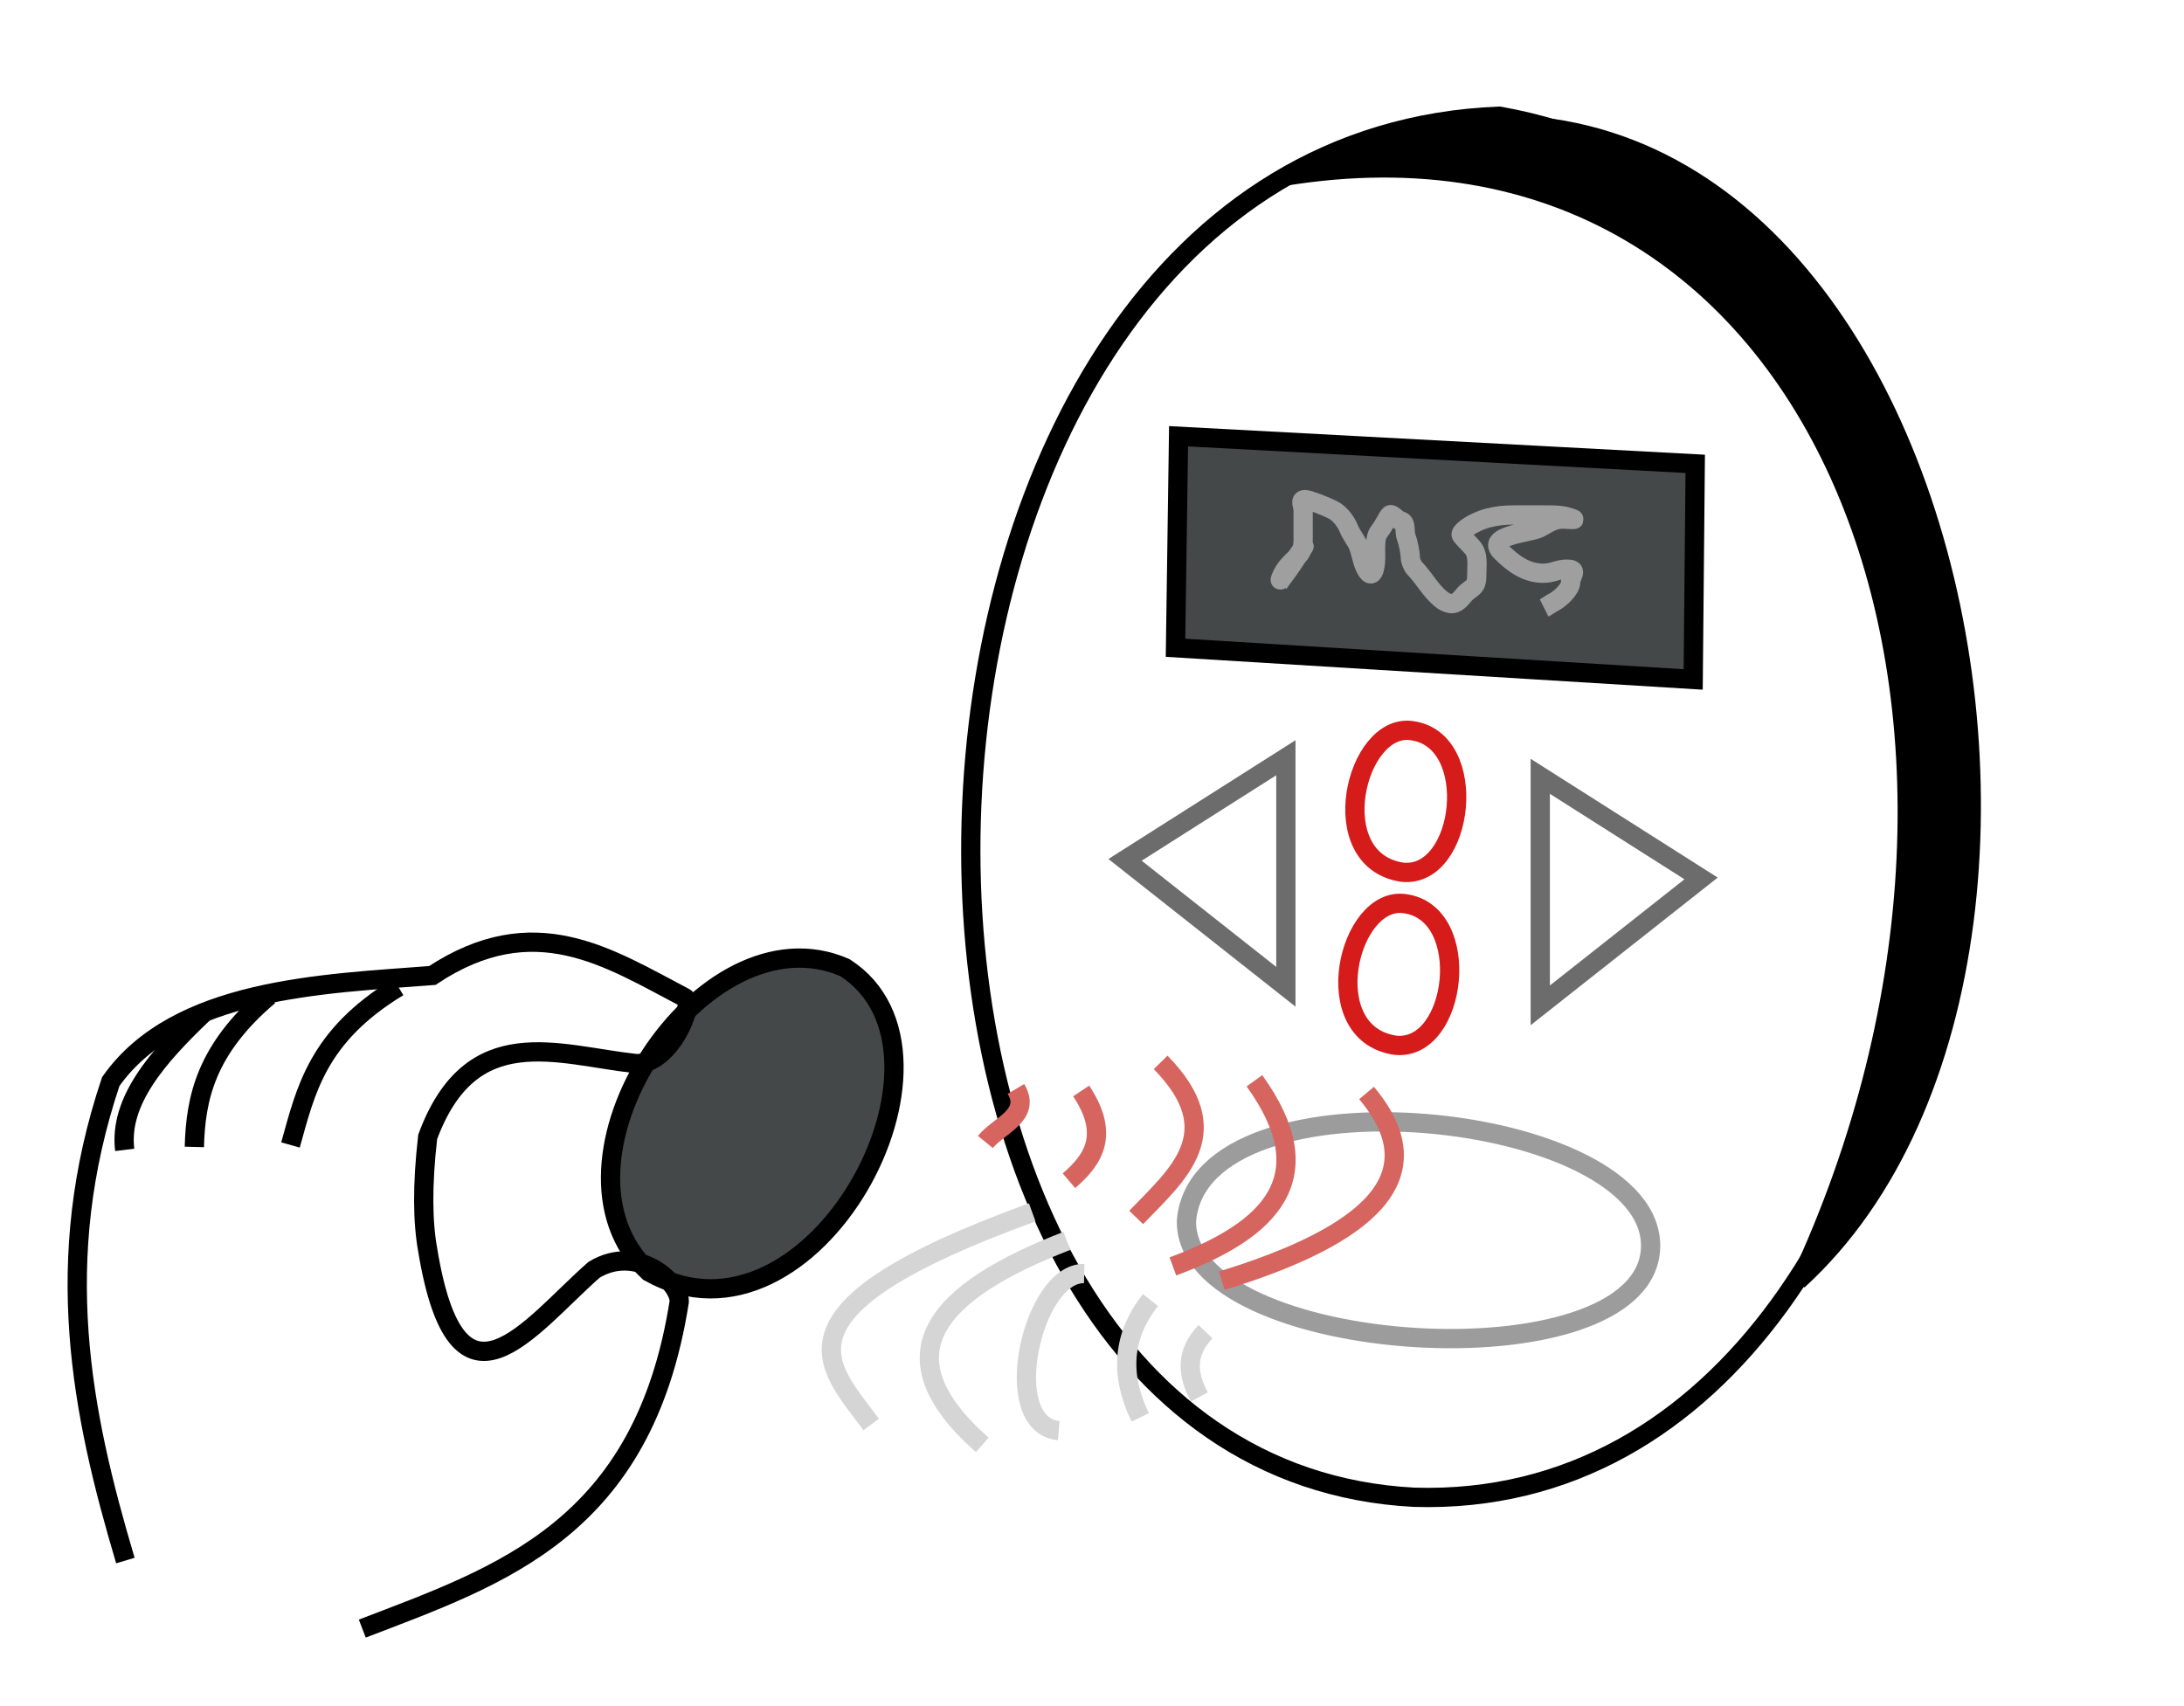 <?xml version="1.0" encoding="UTF-8" standalone="no"?>
<!-- Created with Inkscape (http://www.inkscape.org/) -->

<svg
   xmlns:dc="http://purl.org/dc/elements/1.1/"
   xmlns:cc="http://creativecommons.org/ns#"
   xmlns:rdf="http://www.w3.org/1999/02/22-rdf-syntax-ns#"
   xmlns:svg="http://www.w3.org/2000/svg"
   xmlns="http://www.w3.org/2000/svg"
   xmlns:sodipodi="http://sodipodi.sourceforge.net/DTD/sodipodi-0.dtd"
   xmlns:inkscape="http://www.inkscape.org/namespaces/inkscape"
   width="32mm"
   height="25mm"
   id="svg6322"
   sodipodi:version="0.32"
   inkscape:version="0.92.4 5da689c313, 2019-01-14"
   sodipodi:docname="zeiterfassung.svg"
   version="1.1"
   viewBox="0 0 113.386 88.583">
  <defs
     id="defs6324" />
  <sodipodi:namedview
     id="base"
     pagecolor="#ffffff"
     bordercolor="#666666"
     borderopacity="1.0"
     inkscape:pageopacity="0.0"
     inkscape:pageshadow="2"
     inkscape:zoom="7.8548177"
     inkscape:cx="60.472441"
     inkscape:cy="47.244094"
     inkscape:document-units="mm"
     inkscape:current-layer="layer1"
     inkscape:window-width="1882"
     inkscape:window-height="1015"
     inkscape:window-x="0"
     inkscape:window-y="0"
     showgrid="false"
     units="mm"
     inkscape:window-maximized="1" />
  <g
     inkscape:label="Layer 1"
     inkscape:groupmode="layer"
     id="layer1"
     transform="translate(0,-963.78)">
    <g
       id="g6354"
       transform="matrix(1.212,0,0,1.213,-74.955,945.561)"
       style="stroke-width:0.825">
      <path
         sodipodi:nodetypes="ccc"
         id="path4772"
         d="m 98.035,56.438 c 5.765,3.699 -1.407,16.968 -8.398,13.024 -4.947,-4.634 2.299,-15.687 8.398,-13.024 z"
         style="fill:#444849;fill-opacity:1;fill-rule:evenodd;stroke:#000000;stroke-width:0.825px;stroke-linecap:butt;stroke-linejoin:miter;stroke-opacity:1"
         inkscape:connector-curvature="0" />
      <path
         sodipodi:nodetypes="cccccccccc"
         id="path4764"
         d="m 67.215,81.817 c -1.888,-6.331 -3.204,-12.833 -0.626,-20.504 2.831,-4.009 9.102,-4.176 13.773,-4.539 4.361,-2.885 7.533,-0.772 10.8,0.939 0.507,0.205 -0.621,2.918 -2.087,2.831 -3.366,-0.366 -7.053,-1.881 -8.911,3.14 -0.24,2.092 -0.213,3.65 0,4.837 1.27,7.708 4.346,3.295 7.128,0.849 1.858,-1.118 3.653,0.526 3.649,1.358 -1.532,9.758 -7.647,11.723 -13.578,14.002"
         style="fill:none;fill-opacity:0.75;fill-rule:evenodd;stroke:#000000;stroke-width:0.825px;stroke-linecap:butt;stroke-linejoin:miter;stroke-opacity:1"
         inkscape:connector-curvature="0" />
      <path
         sodipodi:nodetypes="cc"
         id="path4766"
         d="m 78.908,57.265 c -3.479,2.105 -3.968,4.441 -4.621,6.764"
         style="fill:none;fill-opacity:0.75;fill-rule:evenodd;stroke:#000000;stroke-width:0.825px;stroke-linecap:butt;stroke-linejoin:miter;stroke-opacity:1"
         inkscape:connector-curvature="0" />
      <path
         sodipodi:nodetypes="cc"
         id="path4768"
         d="m 73.362,57.643 c -2.709,2.294 -3.139,4.397 -3.193,6.47"
         style="fill:none;fill-opacity:0.75;fill-rule:evenodd;stroke:#000000;stroke-width:0.825px;stroke-linecap:butt;stroke-linejoin:miter;stroke-opacity:1"
         inkscape:connector-curvature="0" />
      <path
         sodipodi:nodetypes="cc"
         id="path4770"
         d="m 70.547,58.399 c -1.957,1.863 -3.616,3.756 -3.361,5.84"
         style="fill:none;fill-opacity:0.75;fill-rule:evenodd;stroke:#000000;stroke-width:0.825px;stroke-linecap:butt;stroke-linejoin:miter;stroke-opacity:1"
         inkscape:connector-curvature="0" />
      <path
         sodipodi:nodetypes="ccc"
         id="path4774"
         d="m 126.066,19.993 c 27.584,4.869 22.87,59.923 -3.642,59.116 -26.551,-1.365 -25.206,-57.993 3.642,-59.116 z"
         style="fill:none;fill-opacity:0.75;fill-rule:evenodd;stroke:#000000;stroke-width:0.825px;stroke-linecap:butt;stroke-linejoin:miter;stroke-opacity:1"
         inkscape:connector-curvature="0" />
      <path
         sodipodi:nodetypes="ccc"
         id="path4776"
         d="M 116.806,22.614 C 140.1,18.783 150.122,45.799 138.889,69.855 154.931,55.228 143.865,9.598 116.806,22.614 Z"
         style="fill:#000000;fill-opacity:1;fill-rule:evenodd;stroke:#000000;stroke-width:0.742;stroke-linecap:butt;stroke-linejoin:miter;stroke-miterlimit:4;stroke-dasharray:none;stroke-opacity:1"
         inkscape:connector-curvature="0" />
      <path
         id="path4780"
         d="m 112.328,33.693 22.132,1.181 -0.087,9.229 -22.175,-1.356 z"
         style="fill:#444849;fill-opacity:1;fill-rule:evenodd;stroke:#000000;stroke-width:0.825px;stroke-linecap:butt;stroke-linejoin:miter;stroke-opacity:1"
         inkscape:connector-curvature="0" />
      <path
         id="path4778"
         d="m 116.614,39.991 c 0.35,-0.51 0.7,-1.021 1.05,-1.531 0.307,-0.447 -1.164,1.816 -0.962,1.312 0.176,-0.439 0.363,-0.582 0.744,-0.962 0.247,-0.247 0.219,-0.594 0.219,-1.006 0,-0.306 0,-0.612 0,-0.919 0,-0.238 -0.173,-0.481 0.087,-0.481 0.159,0 0.866,0.28 1.181,0.437 0.311,0.156 0.571,0.509 0.7,0.831 0.08,0.2 0.28,0.472 0.35,0.612 0.163,0.327 0.174,0.697 0.35,1.05 0.292,0.585 0.437,0.033 0.437,-0.437 0,-0.389 -0.036,-0.87 0.131,-1.093 0.302,-0.402 0.373,-0.657 0.481,-0.744 0.095,-0.076 0.284,0.213 0.481,0.262 0.237,0.059 0.128,0.473 0.219,0.7 0.085,0.212 0.175,0.675 0.175,0.875 0,0.114 0.095,0.357 0.175,0.437 0.235,0.235 0.539,0.674 0.7,0.875 0.171,0.214 0.423,0.474 0.612,0.569 0.328,0.164 0.521,0.071 0.787,-0.262 0.297,-0.372 0.569,-0.275 0.569,-0.831 0,-0.36 0.064,-0.79 -0.087,-1.093 -0.082,-0.165 -0.413,-0.448 -0.569,-0.656 -0.101,-0.134 0.395,-0.438 0.481,-0.481 0.206,-0.103 0.423,-0.204 0.656,-0.262 0.391,-0.098 0.685,-0.131 1.137,-0.131 0.437,0 0.875,0 1.312,0 0.494,0 0.792,0.002 1.225,0.175 0.111,0.044 -0.321,0 -0.481,0 -0.402,0 -0.638,0.21 -1.006,0.394 -0.386,0.193 -2.318,0.307 -1.618,1.006 0.503,0.503 1.069,0.919 1.793,0.919 0.425,0 0.636,-0.175 1.006,-0.175 0.429,0 0.303,0.16 0.175,0.481 -0.011,0.027 0,0.058 0,0.087 0,0.293 -0.48,0.721 -0.7,0.831 -0.152,0.076 -0.285,0.186 -0.437,0.262"
         style="fill:none;fill-opacity:0.75;fill-rule:evenodd;stroke:#9f9f9f;stroke-width:0.825px;stroke-linecap:butt;stroke-linejoin:miter;stroke-opacity:1"
         inkscape:connector-curvature="0" />
      <path
         id="path4782"
         d="m 116.925,47.454 v 9.803 l -6.889,-5.432 z"
         style="fill:none;fill-opacity:0.75;fill-rule:evenodd;stroke:#6c6c6c;stroke-width:0.825px;stroke-linecap:butt;stroke-linejoin:miter;stroke-opacity:1"
         inkscape:connector-curvature="0" />
      <path
         id="path4784"
         d="m 127.822,48.249 v 9.803 l 6.889,-5.432 z"
         style="fill:none;fill-opacity:0.75;fill-rule:evenodd;stroke:#6c6c6c;stroke-width:0.825px;stroke-linecap:butt;stroke-linejoin:miter;stroke-opacity:1"
         inkscape:connector-curvature="0" />
      <path
         sodipodi:nodetypes="ccc"
         id="path4786"
         d="m 122.324,46.295 c 2.944,0.4 2.25,6.318 -0.397,6.061 -3.428,-0.49 -2.025,-6.423 0.397,-6.061 z"
         style="fill:none;fill-opacity:0.75;fill-rule:evenodd;stroke:#d61b1b;stroke-width:0.825px;stroke-linecap:butt;stroke-linejoin:miter;stroke-opacity:1"
         inkscape:connector-curvature="0" />
      <path
         sodipodi:nodetypes="ccc"
         id="path4788"
         d="m 122.023,53.701 c 2.944,0.4 2.25,6.318 -0.397,6.061 -3.428,-0.49 -2.025,-6.423 0.397,-6.061 z"
         style="fill:none;fill-opacity:0.75;fill-rule:evenodd;stroke:#d61b1b;stroke-width:0.825px;stroke-linecap:butt;stroke-linejoin:miter;stroke-opacity:1"
         inkscape:connector-curvature="0" />
      <path
         sodipodi:nodetypes="ccc"
         id="path4804"
         d="m 112.667,67.271 c 0.575,-6.745 20.115,-4.738 19.88,1.178 -0.261,5.922 -19.995,4.662 -19.88,-1.178 z"
         style="fill:none;fill-opacity:0.75;fill-rule:evenodd;stroke:#9c9c9c;stroke-width:0.825px;stroke-linecap:butt;stroke-linejoin:miter;stroke-opacity:1"
         inkscape:connector-curvature="0" />
      <path
         sodipodi:nodetypes="cc"
         id="path4806"
         d="m 106.06,66.913 c -11.578,4.197 -8.739,6.576 -6.898,9.081"
         style="fill:none;fill-opacity:0.75;fill-rule:evenodd;stroke:#d5d5d5;stroke-width:0.825px;stroke-linecap:butt;stroke-linejoin:miter;stroke-opacity:1"
         inkscape:connector-curvature="0" />
      <path
         sodipodi:nodetypes="cc"
         id="path4808"
         d="m 107.544,68.135 c -5.566,2.151 -8.037,4.841 -3.624,8.732"
         style="fill:none;fill-opacity:0.75;fill-rule:evenodd;stroke:#d5d5d5;stroke-width:0.825px;stroke-linecap:butt;stroke-linejoin:miter;stroke-opacity:1"
         inkscape:connector-curvature="0" />
      <path
         sodipodi:nodetypes="cc"
         id="path4810"
         d="m 108.287,69.532 c -2.229,-0.049 -3.692,6.482 -1.092,6.724"
         style="fill:none;fill-opacity:0.75;fill-rule:evenodd;stroke:#d5d5d5;stroke-width:0.825px;stroke-linecap:butt;stroke-linejoin:miter;stroke-opacity:1"
         inkscape:connector-curvature="0" />
      <path
         sodipodi:nodetypes="cc"
         id="path4812"
         d="m 111.125,70.668 c -1.224,1.554 -1.308,3.234 -0.437,5.021"
         style="fill:none;fill-opacity:0.75;fill-rule:evenodd;stroke:#d5d5d5;stroke-width:0.825px;stroke-linecap:butt;stroke-linejoin:miter;stroke-opacity:1"
         inkscape:connector-curvature="0" />
      <path
         sodipodi:nodetypes="cc"
         id="path4814"
         d="m 113.482,72.021 c -0.889,0.931 -0.764,1.863 -0.262,2.794"
         style="fill:none;fill-opacity:0.75;fill-rule:evenodd;stroke:#d5d5d5;stroke-width:0.825px;stroke-linecap:butt;stroke-linejoin:miter;stroke-opacity:1"
         inkscape:connector-curvature="0" />
      <path
         sodipodi:nodetypes="cc"
         id="path4816"
         d="m 114.181,69.838 c 6.309,-1.936 9.191,-4.471 6.2,-8.034"
         style="fill:none;fill-opacity:0.75;fill-rule:evenodd;stroke:#d66560;stroke-width:0.825px;stroke-linecap:butt;stroke-linejoin:miter;stroke-opacity:1"
         inkscape:connector-curvature="0" />
      <path
         sodipodi:nodetypes="cc"
         id="path4818"
         d="m 112.085,69.227 c 4.223,-1.563 6.454,-3.833 3.493,-7.946"
         style="fill:none;fill-opacity:0.75;fill-rule:evenodd;stroke:#d66560;stroke-width:0.825px;stroke-linecap:butt;stroke-linejoin:miter;stroke-opacity:1"
         inkscape:connector-curvature="0" />
      <path
         sodipodi:nodetypes="cc"
         id="path4820"
         d="m 110.513,67.131 c 1.8,-1.867 3.98,-3.643 1.048,-6.636"
         style="fill:none;fill-opacity:0.75;fill-rule:evenodd;stroke:#d66560;stroke-width:0.825px;stroke-linecap:butt;stroke-linejoin:miter;stroke-opacity:1"
         inkscape:connector-curvature="0" />
      <path
         sodipodi:nodetypes="cc"
         id="path4822"
         d="m 107.632,65.559 c 1.08,-0.919 1.749,-2.001 0.524,-3.842"
         style="fill:none;fill-opacity:0.75;fill-rule:evenodd;stroke:#d66560;stroke-width:0.825px;stroke-linecap:butt;stroke-linejoin:miter;stroke-opacity:1"
         inkscape:connector-curvature="0" />
      <path
         sodipodi:nodetypes="cc"
         id="path4824"
         d="m 104.052,63.9 c 0.579,-0.709 1.982,-1.144 1.31,-2.27"
         style="fill:none;fill-opacity:0.75;fill-rule:evenodd;stroke:#d66560;stroke-width:0.825px;stroke-linecap:butt;stroke-linejoin:miter;stroke-opacity:1"
         inkscape:connector-curvature="0" />
    </g>
  </g>
</svg>
